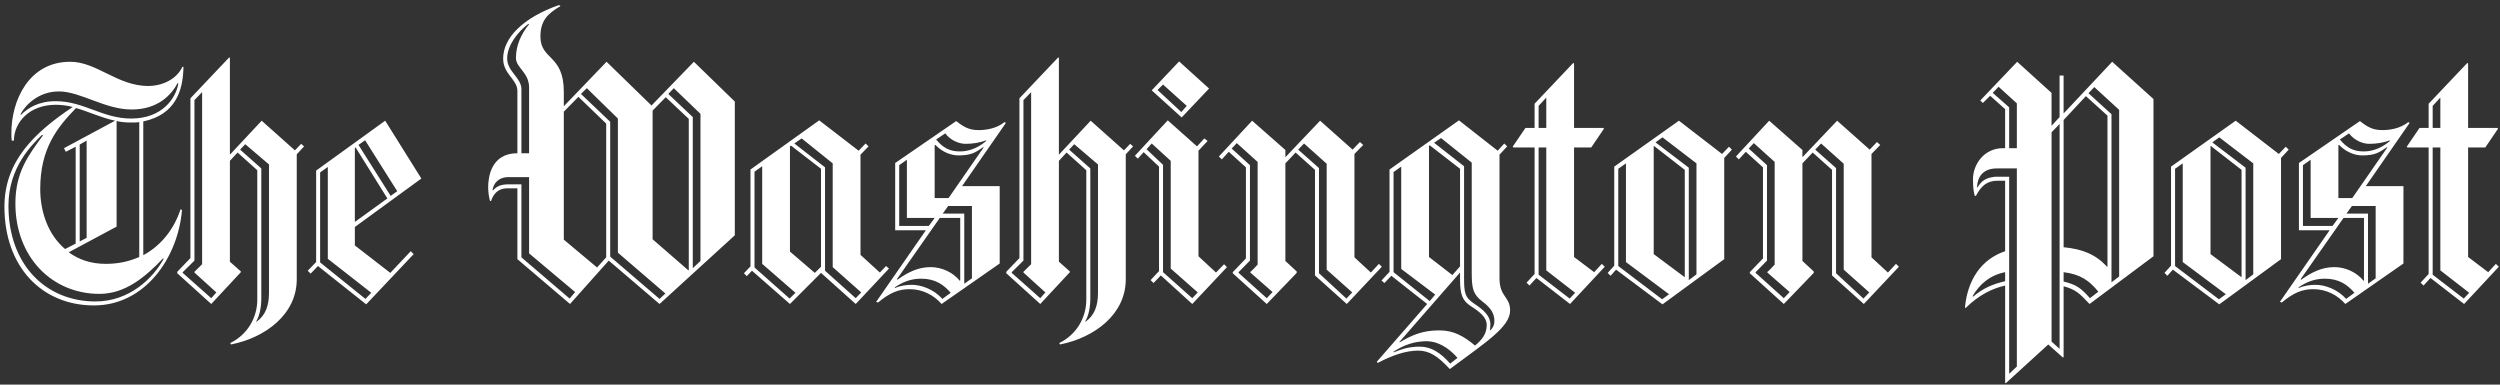 <svg width="338" height="52" viewBox="0 0 338 52" fill="none" xmlns="http://www.w3.org/2000/svg">
<rect x="0" y="0" width="338" height="52" fill="#333333" stroke="none"/>
<g clip-path="url(#clip0_1176_483)">
<path d="M19.372 16.417V34.501C21.841 33.182 23.571 30.884 24.41 28.294L24.608 28.392C24.064 34.843 19.619 41.294 12.702 41.294C5.737 41.294 0.599 36.163 0.599 27.951C0.599 21.794 4.65 17.932 9.837 14.462C9.079 14.265 8.298 14.166 7.515 14.168C3.957 14.168 1.883 16.563 1.883 19.007H1.586C1.537 18.665 1.537 18.323 1.537 17.981C1.537 13.631 3.859 8.352 9.491 8.352C13.097 8.352 15.864 11.627 20.063 11.627C21.743 11.627 23.818 10.845 24.657 9.036H24.805C24.756 12.214 23.769 15.489 19.372 16.417ZM22.039 34.941C19.569 37.531 16.901 39.731 13.443 39.731C7.021 39.731 2.081 34.745 2.081 27.511C2.081 23.26 3.86 20.963 5.836 18.274H5.638C4.403 19.496 1.143 22.575 1.143 27.805C1.143 35.821 6.231 40.757 12.9 40.757C17.544 40.757 20.706 37.581 22.139 34.99L22.039 34.941ZM24.015 11.237C23.175 12.8 21.397 14.804 17.791 14.804C14.184 14.804 10.874 12.36 7.959 12.36C5.291 12.36 3.464 14.12 2.772 15.44L2.822 15.538C3.76 14.609 5.193 13.68 7.515 13.68C11.368 13.68 13.838 16.027 17.741 16.027C21.891 16.027 23.768 13.338 24.114 11.286L24.015 11.237ZM10.281 14.609C7.762 17.2 5.439 20.034 5.439 25.557C5.439 28.587 6.477 31.715 8.799 33.67L10.231 32.936V19.838L8.898 20.523L8.651 20.034L15.567 16.318C13.69 15.928 12.01 15.098 10.281 14.609ZM18.828 16.515C18.482 16.563 18.137 16.563 17.741 16.563C17.05 16.563 16.407 16.515 15.765 16.367V30.639L9.293 34.11C10.627 35.087 12.257 35.674 14.332 35.674C16.012 35.674 17.494 35.332 18.827 34.745L18.828 16.515ZM11.714 19.008L10.775 19.545V32.644L11.714 32.155V19.008ZM40.12 20.865V37.776C40.12 42.467 35.922 45.645 31.228 46.573L31.13 46.377C33.452 45.253 34.785 42.956 34.785 40.512V23.015L32.118 20.621L31.081 21.744V35.381L32.563 36.7V36.798L28.561 41.099L23.967 36.945V36.749L25.746 34.892V13.289L30.982 7.767L31.081 7.816V20.914L35.379 16.32L39.874 20.328L40.714 19.448L41.11 19.791L40.12 20.865ZM26.288 36.847V36.749L27.326 35.722V12.458L26.288 13.534V35.234L24.707 36.798V36.896L28.56 40.317L29.251 39.535L26.288 36.847ZM36.366 22.233L33.155 19.496L32.463 20.229L35.329 22.771V40.366C35.329 41.539 35.082 42.76 34.637 43.445L34.687 43.494C35.922 42.614 36.367 41.294 36.367 39.584V22.233H36.366ZM47.976 30.689V33.181L52.767 36.895L55.534 33.963L55.93 34.354L49.508 41.147L42.987 35.967L41.999 36.993L41.603 36.602L42.74 35.429V23.064L52.077 16.319L56.968 24.139L47.976 30.689ZM44.32 34.99V22.575L43.282 23.309V35.479L49.409 40.415L50.199 39.585L44.32 34.99ZM48.075 19.936L47.976 19.985V30.005L52.373 26.828L48.075 19.936ZM49.359 18.959L48.47 19.594L52.818 26.485L53.707 25.85L49.359 18.959ZM89.17 41.099L82.303 35.233L77.066 41.099L69.952 35.038V25.459H68.569C67.334 25.459 66.692 26.241 66.395 27.169H66.247C66.089 26.562 66.006 25.939 66 25.312C66 24.041 66.346 20.718 69.952 20.718V12.312C69.952 10.699 68.026 10.063 68.026 7.912C68.026 5.128 70.693 2.39 75.584 0.679L75.782 0.825C74.004 1.852 73.065 2.829 73.065 4.931C73.065 8.157 76.227 7.326 76.227 12.409V14.364L82.007 8.352L88.084 14.266L93.814 8.352L99.347 13.729V31.812L89.17 41.099ZM71.533 34.256V23.944H68.767C67.334 23.944 66.692 24.872 66.593 25.704L66.641 25.753C67.136 25.215 67.63 24.922 68.766 24.922H70.495V34.795L77.016 40.367L77.757 39.487L71.533 34.256ZM71.533 11.823C71.533 9.819 69.755 9.134 69.755 7.864C69.755 6.104 70.446 4.639 71.533 3.27L71.435 3.222C69.953 4.346 68.57 6.155 68.57 7.913C68.57 9.673 70.496 10.504 70.496 12.068V20.719H71.533V11.823ZM81.957 16.711L78.203 13.094L76.227 15.097V32.399L80.722 36.162L81.957 34.794V16.711ZM83.538 34.159V16.027L79.339 11.921L78.548 12.703L82.501 16.466V34.696L89.17 40.415L89.961 39.681L83.538 34.159ZM93.122 16.075L90.01 13.142L88.232 14.95V32.35L93.073 36.553L93.122 36.505V16.075ZM94.703 15.391L91.097 11.921L90.356 12.703L93.665 15.831V36.26L94.703 35.282V15.391ZM115.695 41.099L111.001 36.895L106.802 41.099L101.664 36.602L100.972 37.335L100.577 36.944L101.466 36.016V22.918L110.755 16.271L116.09 20.377L117.029 19.399L117.425 19.79L116.338 20.914V34.453L118.956 36.847L119.796 35.967L120.191 36.309L115.695 41.099ZM103.048 35.674V22.477L102.01 23.211V36.163L106.753 40.366L107.544 39.584L103.048 35.674ZM111.001 22.82L106.95 19.692L106.802 19.79V34.012L110.162 36.895L111.001 36.065V22.82ZM112.582 36.114V22.087L108.383 18.714L107.396 19.398L111.545 22.624V36.602L115.695 40.316L116.436 39.534L112.582 36.114ZM130.071 25.166H135.159V35.625L127.304 41.099C126.267 39.926 124.784 39.095 122.957 39.095C121.475 39.095 120.289 39.584 118.708 40.904L118.461 40.805L125.18 31.128H121.03V22.038L129.281 16.368C130.269 17.15 131.01 17.59 132.295 17.59C133.283 17.59 134.715 17.394 135.802 16.515L136 16.612L130.071 25.166ZM124.538 37.677C123.105 37.677 121.969 38.166 120.981 38.85V38.949C121.771 38.606 122.562 38.509 123.303 38.509C124.439 38.509 126.218 39.047 127.403 40.415L128.54 39.585C127.6 38.509 126.465 37.677 124.538 37.677ZM129.823 29.466H127.057L121.276 37.727L121.326 37.825C122.758 36.798 124.142 36.114 125.821 36.114C127.303 36.114 128.835 36.798 129.774 37.971L129.823 37.923V29.466ZM122.611 29.466V21.599L121.573 22.332V30.543H125.575L126.365 29.467L122.611 29.466ZM132.936 19.887C131.899 20.621 131.306 21.011 129.577 21.011C128.588 21.011 127.403 20.572 126.465 19.594L126.366 19.643V26.778H128.243L132.986 19.935L132.936 19.887ZM130.565 19.447C129.676 19.447 128.54 19.008 127.798 18.03L126.563 18.861C127.502 19.985 128.391 20.473 129.774 20.473C130.663 20.473 131.948 20.229 133.282 19.104L133.33 18.958C132.492 19.301 131.454 19.447 130.565 19.447ZM131.405 27.855H128.193L127.452 28.881H130.367V38.362L131.405 37.629V27.855ZM152.203 20.865V37.776C152.203 42.467 148.004 45.645 143.311 46.573L143.212 46.377C145.534 45.253 146.868 42.956 146.868 40.512V23.015L144.2 20.621L143.163 21.744V35.381L144.645 36.7V36.798L140.644 41.099L136.05 36.945V36.749L137.828 34.892V13.289L143.065 7.767L143.163 7.816V20.914L147.461 16.32L151.957 20.328L152.796 19.448L153.192 19.791L152.203 20.865ZM138.37 36.847V36.749L139.408 35.722V12.458L138.37 13.534V35.233L136.789 36.798V36.895L140.642 40.316L141.334 39.534L138.37 36.847ZM148.448 22.233L145.237 19.496L144.546 20.229L147.411 22.771V40.366C147.411 41.539 147.164 42.76 146.72 43.445L146.769 43.494C148.005 42.614 148.449 41.294 148.449 39.584L148.448 22.233ZM161.195 41.099L156.946 37.238L155.957 38.264L155.562 37.872L156.698 36.651V22.527L154.624 20.572L153.833 21.452L153.437 21.061L157.883 16.271L161.836 19.79L162.824 18.715L163.269 19.057L162.033 20.377V34.648L164.405 36.848L165.492 35.723L165.887 36.114L161.195 41.099ZM158.28 36.309V21.744L155.711 19.399L155.019 20.181L157.242 22.282V36.798L161.195 40.317L161.936 39.535L158.28 36.309ZM159.762 15.88L155.711 12.215L159.416 8.305L163.467 11.97L159.762 15.88ZM157.242 11.432L156.501 12.165L159.712 15.146L160.453 14.316L157.242 11.432ZM182.084 41.099L177.786 37.238V22.966L175.167 20.621L173.784 22.087V35.282L175.315 36.7V36.895L171.265 41.099L166.67 36.944V36.798L168.449 34.941V22.624L166.127 20.523L165.188 21.549L164.793 21.158L169.288 16.319L173.784 20.278V21.256L178.477 16.319L182.873 20.229L183.862 19.203L184.306 19.594L183.121 20.816V34.794L185.344 36.846L186.431 35.673L186.826 36.064L182.084 41.099ZM169.042 36.847V36.749C169.042 36.847 170.03 35.772 170.03 35.772V21.89L167.214 19.349L166.522 20.082L168.992 22.33V35.233L167.46 36.797V36.895L171.265 40.316L172.054 39.485L169.042 36.847ZM179.366 36.456V22.136L176.304 19.399L175.513 20.229L178.329 22.722V36.944L182.034 40.365L182.824 39.534L179.366 36.456ZM196.015 49.896C194.386 48.137 193.249 47.404 191.718 47.404C190.087 47.404 188.21 48.039 186.283 49.065L186.135 48.919L192.953 41.099L188.111 37.287L187.172 38.265L186.777 37.923L187.864 36.75V22.918L197.25 16.271L202.487 20.377L203.377 19.399L203.772 19.79L202.734 20.914V37.63C202.734 40.171 204.167 40.074 204.167 41.979C204.167 44.178 200.955 46.231 196.015 49.896ZM189.445 36.358V22.527L188.408 23.26V36.798L193.298 40.709L194.04 39.828L189.445 36.358ZM192.903 46.133C191.273 46.133 189.79 46.622 188.408 47.55V47.648C189.297 47.306 190.285 46.866 191.964 46.866C193.496 46.866 194.78 47.697 196.065 49.164L197.053 48.382C195.817 46.965 194.335 46.133 192.903 46.133ZM198.93 41.441C197.696 40.659 197.399 39.828 197.399 37.727V36.846L189.197 46.23L189.247 46.278C190.828 45.35 192.261 44.666 194.583 44.666C196.559 44.666 197.893 45.448 199.424 46.719C200.363 45.937 201.005 45.155 201.005 43.933C201.005 42.956 200.165 42.223 198.93 41.441ZM197.399 22.82L193.298 19.643L193.199 19.741V34.745L196.361 37.189L197.399 36.016V22.82ZM200.412 40.757C199.127 39.779 198.979 38.949 198.979 36.847V21.989L194.829 18.666L193.891 19.301L197.942 22.477V37.531C197.942 39.633 198.041 40.22 199.375 41.099C200.56 41.881 201.498 42.711 201.498 43.836C201.498 44.128 201.449 44.617 201.449 44.617L201.498 44.666C201.746 44.422 202.042 44.031 202.042 43.395C202.043 42.321 201.499 41.587 200.412 40.757ZM212.269 41.099L207.724 37.58L206.785 38.606L206.39 38.215L207.477 37.042V19.936H204.611L204.512 19.838L206.241 17.296H207.476V14.023L212.713 8.5L212.812 8.598V17.297H216.764L216.863 17.395L215.134 19.937H212.812V34.746L215.529 36.799L216.567 35.675L216.962 36.065L212.269 41.099ZM209.058 13.191L208.02 14.316V17.297H209.058V13.191ZM209.058 36.554V19.936H208.02V37.14L212.219 40.366L212.96 39.584L209.058 36.554ZM233.116 21.354V35.038L224.767 41.148L218.493 36.456L217.752 37.287L217.357 36.895L218.246 35.918V22.527L226.991 16.319L232.82 20.816L233.758 19.838L234.154 20.229L233.116 21.354ZM219.828 35.43V22.087L218.79 22.82V35.967L224.718 40.464L225.657 39.78L219.828 35.43ZM227.781 22.966L223.631 19.74L223.582 19.789V34.354L227.781 37.482V22.966ZM229.363 22.087L224.768 18.567L223.83 19.251L228.325 22.672V37.873L229.363 37.092V22.087ZM251.989 41.099L247.69 37.238V22.966L245.072 20.621L243.688 22.087V35.282L245.22 36.7V36.895L241.169 41.099L236.574 36.944V36.798L238.354 34.941V22.624L236.031 20.523L235.092 21.549L234.698 21.158L239.193 16.319L243.688 20.278V21.256L248.382 16.319L252.779 20.229L253.766 19.203L254.211 19.594L253.025 20.816V34.794L255.248 36.846L256.335 35.673L256.73 36.064L251.989 41.099ZM238.946 36.847V36.749C238.946 36.847 239.934 35.772 239.934 35.772V21.89L237.118 19.349L236.427 20.082L238.897 22.33V35.233L237.366 36.797V36.895L241.17 40.316L241.961 39.485L238.946 36.847ZM249.271 36.456V22.136L246.209 19.399L245.418 20.229L248.234 22.722V36.944L251.938 40.365L252.729 39.534L249.271 36.456ZM282.508 41.099C281.125 39.633 280.631 39.144 279 38.704V48.283L278.901 48.332L276.925 46.572L271.194 51.801L271.095 51.753V38.606C269.366 38.997 267.538 39.877 265.759 41.636L265.661 41.587C266.007 37.824 267.884 35.038 271.094 33.963V24.433H270.057C268.625 24.433 267.834 25.166 267.143 26.485H266.994C266.846 26.046 266.747 25.361 266.747 24.238C266.747 22.184 268.279 20.034 270.799 20.034H271.094V14.755L269.069 12.947L268.081 13.925L267.735 13.583L272.724 8.353L277.368 12.556V17.004L278.455 15.831V10.21H278.998V15.342L285.568 8.352L291.151 13.387V34.648L282.508 41.099ZM271.096 36.798C269.071 37.188 267.639 38.41 266.7 40.023L266.749 40.121C268.133 38.949 269.417 38.411 271.096 38.02V36.798ZM272.678 22.771H269.961C268.083 22.771 267.342 23.944 267.293 25.313L267.342 25.361C267.935 24.384 268.527 24.042 269.713 23.896H271.64V50.532L272.678 49.554V22.771ZM272.678 13.973L270.207 11.726L269.417 12.556L271.64 14.511V20.034H272.678V13.973ZM278.458 16.759L277.371 17.884V46.182L278.458 47.16V16.759ZM284.93 15.635L282.015 12.996L279.001 16.222V33.426C281.57 33.67 283.348 34.404 284.88 36.065L284.93 36.016V15.635ZM279.001 36.798V38.069C280.681 38.46 281.372 38.949 282.558 40.316L283.694 39.437C282.508 37.971 281.323 37.092 279.001 36.798ZM286.51 14.854L283.151 11.774L282.36 12.605L285.473 15.44V38.166L286.51 37.384V14.854ZM308.395 21.354V35.038L300.045 41.148L293.772 36.456L293.03 37.287L292.635 36.895L293.524 35.918V22.527L302.269 16.319L308.098 20.816L309.036 19.838L309.432 20.229L308.395 21.354ZM295.106 35.43V22.087L294.068 22.82V35.967L299.997 40.464L300.935 39.78L295.106 35.43ZM303.06 22.966L298.91 19.74L298.861 19.789V34.354L303.06 37.482V22.966ZM304.641 22.087L300.046 18.567L299.108 19.251L303.604 22.672V37.873L304.641 37.092V22.087ZM319.856 25.166H324.945V35.625L317.09 41.099C316.053 39.926 314.571 39.095 312.743 39.095C311.261 39.095 310.075 39.584 308.494 40.904L308.247 40.805L314.966 31.128H310.815V22.038L319.066 16.368C320.055 17.15 320.795 17.59 322.08 17.59C323.068 17.59 324.5 17.394 325.587 16.515L325.785 16.612L319.856 25.166ZM314.323 37.677C312.891 37.677 311.754 38.166 310.767 38.85V38.949C311.557 38.606 312.347 38.509 313.089 38.509C314.225 38.509 316.003 39.047 317.189 40.415L318.325 39.585C317.387 38.509 316.25 37.677 314.323 37.677ZM319.61 29.466H316.843L311.064 37.727L311.113 37.825C312.545 36.798 313.928 36.114 315.608 36.114C317.09 36.114 318.622 36.798 319.56 37.971L319.609 37.923L319.61 29.466ZM312.397 29.466V21.599L311.359 22.332V30.543H315.361L316.151 29.467L312.397 29.466ZM322.722 19.887C321.684 20.621 321.092 21.011 319.362 21.011C318.373 21.011 317.188 20.572 316.25 19.594L316.15 19.643V26.778H318.027L322.77 19.935L322.722 19.887ZM320.35 19.447C319.461 19.447 318.325 19.008 317.584 18.03L316.349 18.861C317.288 19.985 318.177 20.473 319.56 20.473C320.45 20.473 321.734 20.229 323.068 19.104L323.117 18.958C322.278 19.301 321.24 19.447 320.35 19.447ZM321.19 27.855H317.98L317.239 28.881H320.153V38.362L321.19 37.629V27.855ZM333.146 41.099L328.601 37.58L327.662 38.606L327.267 38.215L328.353 37.042V19.936H325.488L325.39 19.838L327.118 17.296H328.353V14.023L333.59 8.5L333.689 8.598V17.297H337.641L337.74 17.395L336.011 19.937H333.689V34.746L336.406 36.799L337.444 35.675L337.839 36.065L333.146 41.099ZM329.935 13.191L328.897 14.316V17.297H329.935V13.191ZM329.935 36.554V19.936H328.897V37.14L333.096 40.366L333.837 39.584L329.935 36.554Z" fill="white"/>
</g>
<defs>
<clipPath id="clip0_1176_483">
<rect width="338" height="52" fill="white"/>
</clipPath>
</defs>
</svg>
